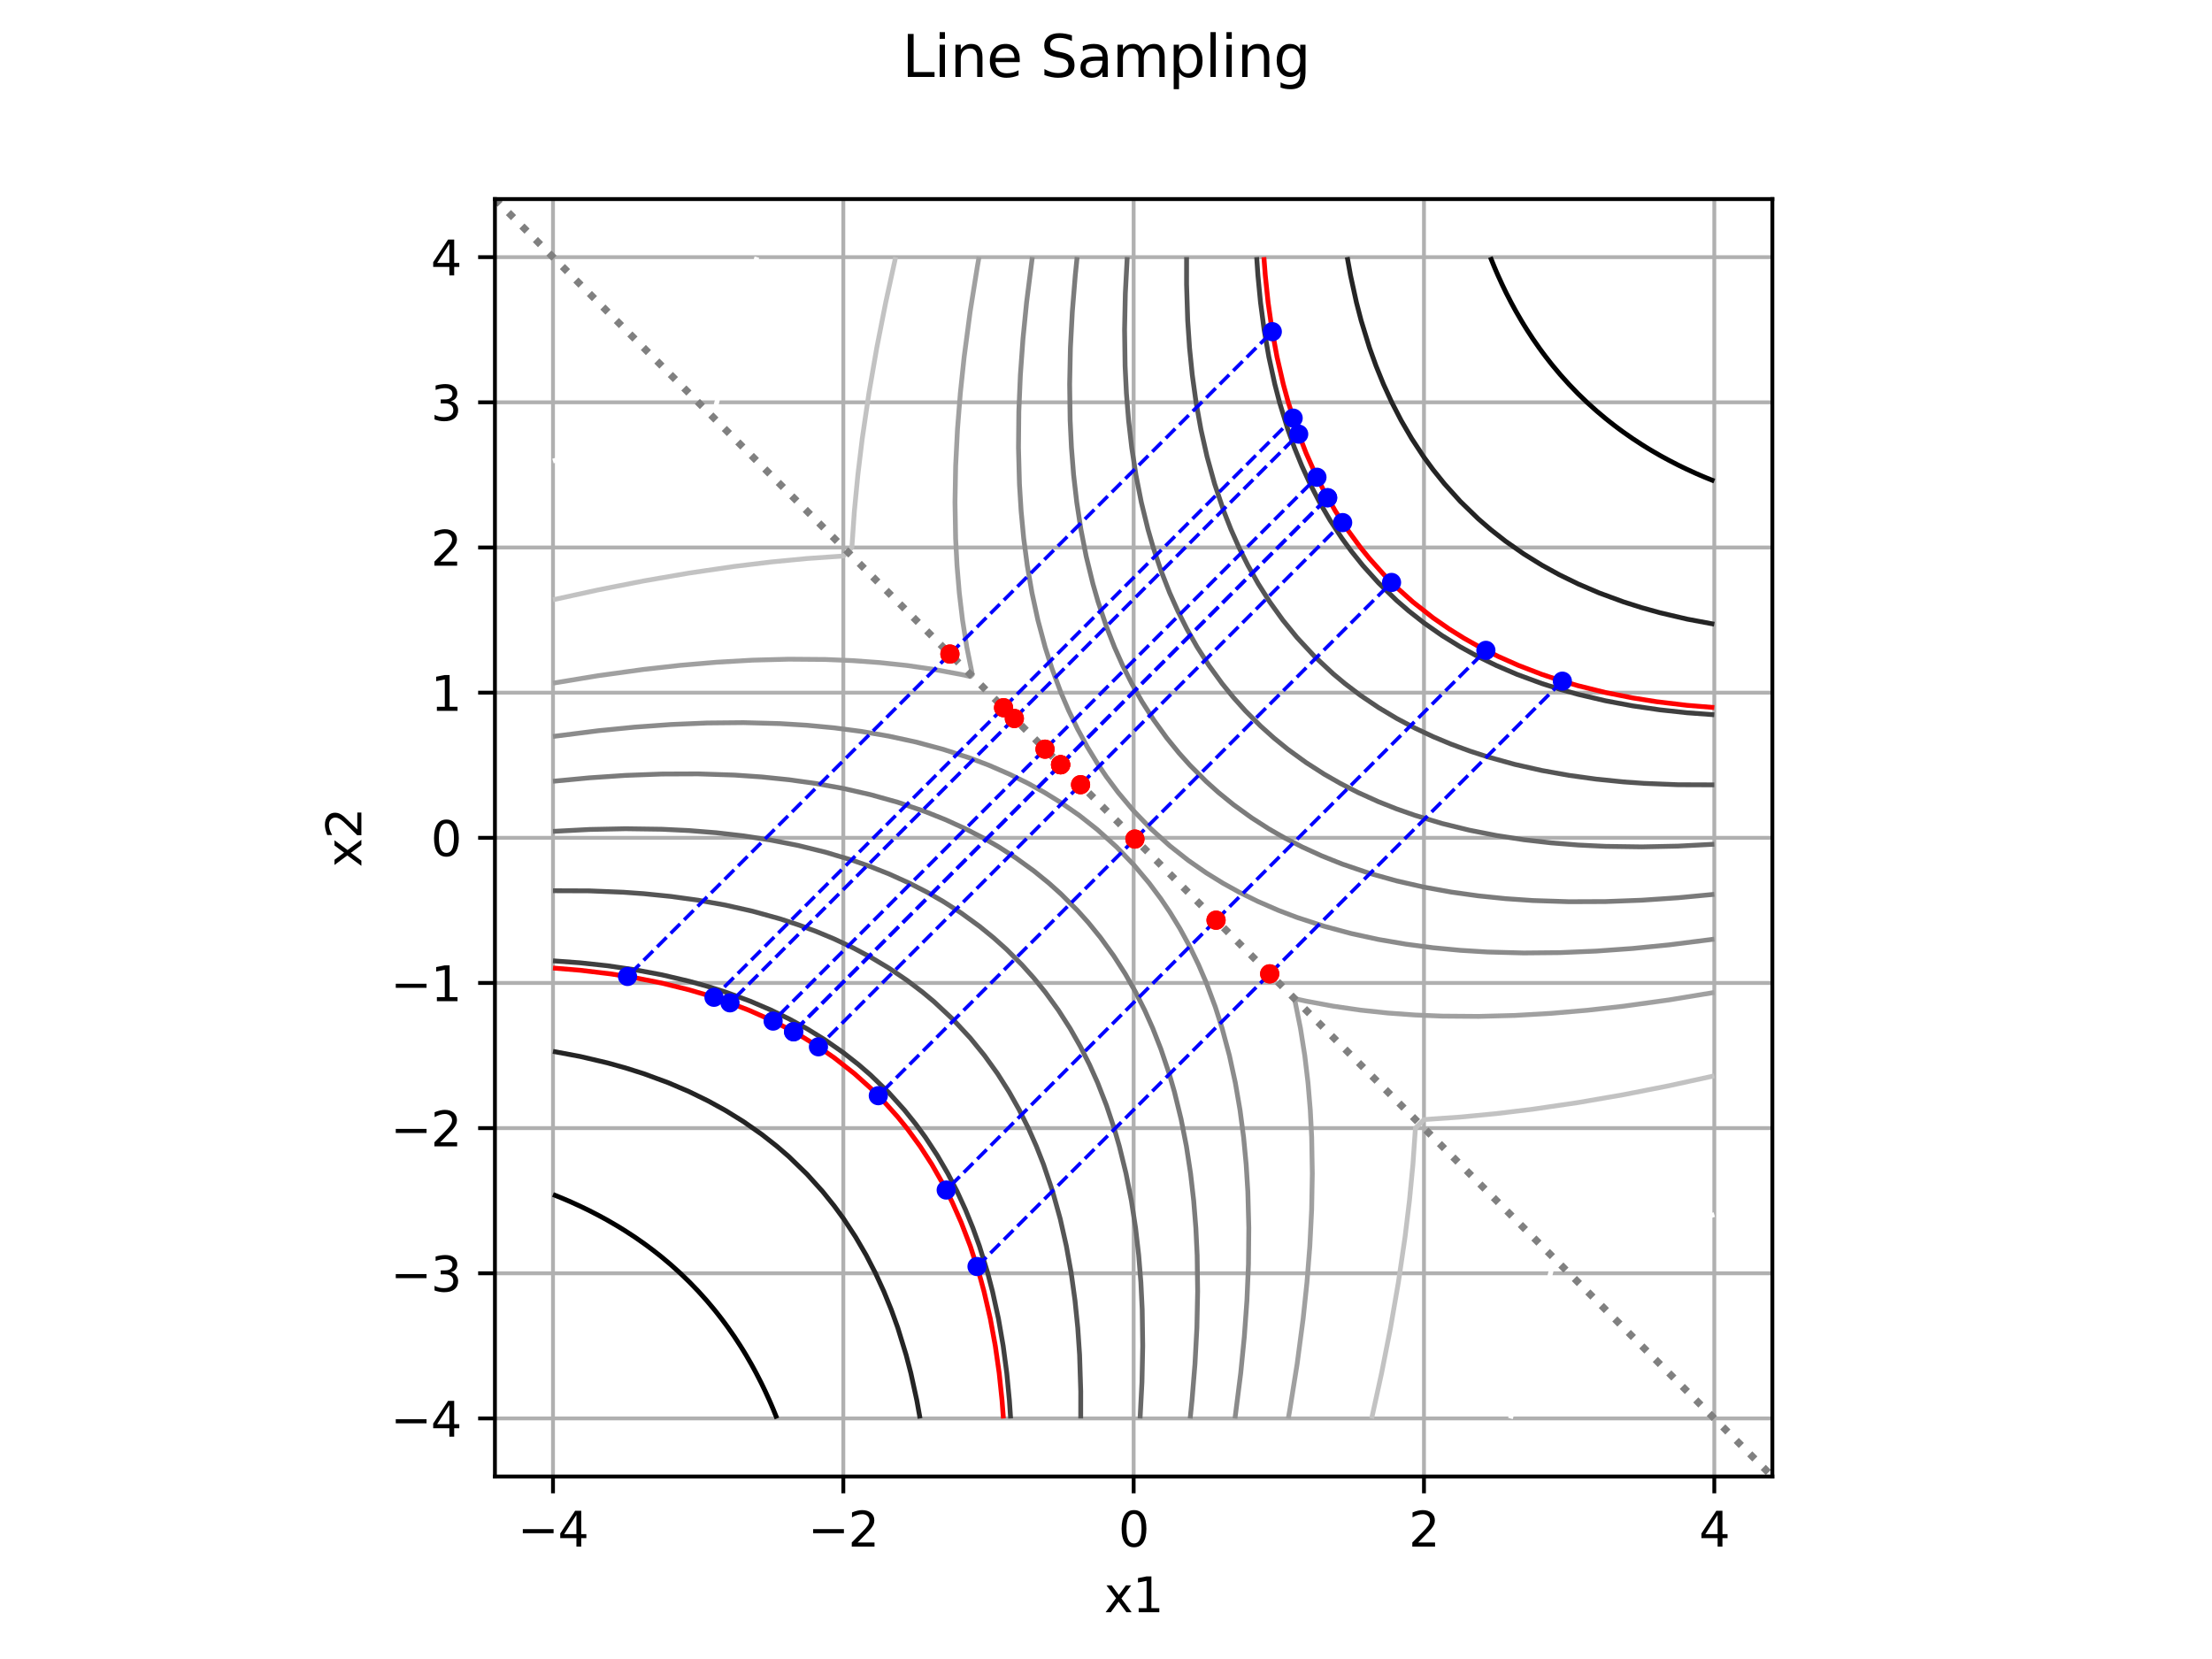 <?xml version="1.0" encoding="utf-8" standalone="no"?>
<!DOCTYPE svg PUBLIC "-//W3C//DTD SVG 1.1//EN"
  "http://www.w3.org/Graphics/SVG/1.1/DTD/svg11.dtd">
<svg xmlns:xlink="http://www.w3.org/1999/xlink" width="460.8pt" height="345.6pt" viewBox="0 0 460.8 345.6" xmlns="http://www.w3.org/2000/svg" version="1.1">
 <defs>
  <style type="text/css">*{stroke-linejoin: round; stroke-linecap: butt}</style>
 </defs>
 <g id="figure_1">
  <g id="patch_1">
   <path d="M 0 345.6 
L 460.8 345.6 
L 460.8 0 
L 0 0 
z
" style="fill: #ffffff"/>
  </g>
  <g id="axes_1">
   <g id="patch_2">
    <path d="M 103.104 307.584 
L 369.216 307.584 
L 369.216 41.472 
L 103.104 41.472 
z
" style="fill: #ffffff"/>
   </g>
   <g id="matplotlib.axis_1">
    <g id="xtick_1">
     <g id="line2d_1">
      <path d="M 115.2 307.584 
L 115.2 41.472 
" clip-path="url(#p7b22dabf3e)" style="fill: none; stroke: #b0b0b0; stroke-width: 0.8; stroke-linecap: square"/>
     </g>
     <g id="line2d_2">
      <defs>
       <path id="mb8d85267fe" d="M 0 0 
L 0 3.5 
" style="stroke: #000000; stroke-width: 0.8"/>
      </defs>
      <g>
       <use xlink:href="#mb8d85267fe" x="115.2" y="307.584" style="stroke: #000000; stroke-width: 0.8"/>
      </g>
     </g>
     <g id="text_1">
      <!-- −4 -->
      <g transform="translate(107.829 322.182) scale(0.1 -0.1)">
       <defs>
        <path id="DejaVuSans-2212" d="M 678 2272 
L 4684 2272 
L 4684 1741 
L 678 1741 
L 678 2272 
z
" transform="scale(0.016)"/>
        <path id="DejaVuSans-34" d="M 2419 4116 
L 825 1625 
L 2419 1625 
L 2419 4116 
z
M 2253 4666 
L 3047 4666 
L 3047 1625 
L 3713 1625 
L 3713 1100 
L 3047 1100 
L 3047 0 
L 2419 0 
L 2419 1100 
L 313 1100 
L 313 1709 
L 2253 4666 
z
" transform="scale(0.016)"/>
       </defs>
       <use xlink:href="#DejaVuSans-2212"/>
       <use xlink:href="#DejaVuSans-34" transform="translate(83.789 0)"/>
      </g>
     </g>
    </g>
    <g id="xtick_2">
     <g id="line2d_3">
      <path d="M 175.68 307.584 
L 175.68 41.472 
" clip-path="url(#p7b22dabf3e)" style="fill: none; stroke: #b0b0b0; stroke-width: 0.8; stroke-linecap: square"/>
     </g>
     <g id="line2d_4">
      <g>
       <use xlink:href="#mb8d85267fe" x="175.68" y="307.584" style="stroke: #000000; stroke-width: 0.8"/>
      </g>
     </g>
     <g id="text_2">
      <!-- −2 -->
      <g transform="translate(168.309 322.182) scale(0.1 -0.1)">
       <defs>
        <path id="DejaVuSans-32" d="M 1228 531 
L 3431 531 
L 3431 0 
L 469 0 
L 469 531 
Q 828 903 1448 1529 
Q 2069 2156 2228 2338 
Q 2531 2678 2651 2914 
Q 2772 3150 2772 3378 
Q 2772 3750 2511 3984 
Q 2250 4219 1831 4219 
Q 1534 4219 1204 4116 
Q 875 4013 500 3803 
L 500 4441 
Q 881 4594 1212 4672 
Q 1544 4750 1819 4750 
Q 2544 4750 2975 4387 
Q 3406 4025 3406 3419 
Q 3406 3131 3298 2873 
Q 3191 2616 2906 2266 
Q 2828 2175 2409 1742 
Q 1991 1309 1228 531 
z
" transform="scale(0.016)"/>
       </defs>
       <use xlink:href="#DejaVuSans-2212"/>
       <use xlink:href="#DejaVuSans-32" transform="translate(83.789 0)"/>
      </g>
     </g>
    </g>
    <g id="xtick_3">
     <g id="line2d_5">
      <path d="M 236.16 307.584 
L 236.16 41.472 
" clip-path="url(#p7b22dabf3e)" style="fill: none; stroke: #b0b0b0; stroke-width: 0.8; stroke-linecap: square"/>
     </g>
     <g id="line2d_6">
      <g>
       <use xlink:href="#mb8d85267fe" x="236.16" y="307.584" style="stroke: #000000; stroke-width: 0.8"/>
      </g>
     </g>
     <g id="text_3">
      <!-- 0 -->
      <g transform="translate(232.979 322.182) scale(0.1 -0.1)">
       <defs>
        <path id="DejaVuSans-30" d="M 2034 4250 
Q 1547 4250 1301 3770 
Q 1056 3291 1056 2328 
Q 1056 1369 1301 889 
Q 1547 409 2034 409 
Q 2525 409 2770 889 
Q 3016 1369 3016 2328 
Q 3016 3291 2770 3770 
Q 2525 4250 2034 4250 
z
M 2034 4750 
Q 2819 4750 3233 4129 
Q 3647 3509 3647 2328 
Q 3647 1150 3233 529 
Q 2819 -91 2034 -91 
Q 1250 -91 836 529 
Q 422 1150 422 2328 
Q 422 3509 836 4129 
Q 1250 4750 2034 4750 
z
" transform="scale(0.016)"/>
       </defs>
       <use xlink:href="#DejaVuSans-30"/>
      </g>
     </g>
    </g>
    <g id="xtick_4">
     <g id="line2d_7">
      <path d="M 296.64 307.584 
L 296.64 41.472 
" clip-path="url(#p7b22dabf3e)" style="fill: none; stroke: #b0b0b0; stroke-width: 0.8; stroke-linecap: square"/>
     </g>
     <g id="line2d_8">
      <g>
       <use xlink:href="#mb8d85267fe" x="296.64" y="307.584" style="stroke: #000000; stroke-width: 0.8"/>
      </g>
     </g>
     <g id="text_4">
      <!-- 2 -->
      <g transform="translate(293.459 322.182) scale(0.1 -0.1)">
       <use xlink:href="#DejaVuSans-32"/>
      </g>
     </g>
    </g>
    <g id="xtick_5">
     <g id="line2d_9">
      <path d="M 357.12 307.584 
L 357.12 41.472 
" clip-path="url(#p7b22dabf3e)" style="fill: none; stroke: #b0b0b0; stroke-width: 0.8; stroke-linecap: square"/>
     </g>
     <g id="line2d_10">
      <g>
       <use xlink:href="#mb8d85267fe" x="357.12" y="307.584" style="stroke: #000000; stroke-width: 0.8"/>
      </g>
     </g>
     <g id="text_5">
      <!-- 4 -->
      <g transform="translate(353.939 322.182) scale(0.1 -0.1)">
       <use xlink:href="#DejaVuSans-34"/>
      </g>
     </g>
    </g>
    <g id="text_6">
     <!-- x1 -->
     <g transform="translate(230.019 335.861) scale(0.1 -0.1)">
      <defs>
       <path id="DejaVuSans-78" d="M 3513 3500 
L 2247 1797 
L 3578 0 
L 2900 0 
L 1881 1375 
L 863 0 
L 184 0 
L 1544 1831 
L 300 3500 
L 978 3500 
L 1906 2253 
L 2834 3500 
L 3513 3500 
z
" transform="scale(0.016)"/>
       <path id="DejaVuSans-31" d="M 794 531 
L 1825 531 
L 1825 4091 
L 703 3866 
L 703 4441 
L 1819 4666 
L 2450 4666 
L 2450 531 
L 3481 531 
L 3481 0 
L 794 0 
L 794 531 
z
" transform="scale(0.016)"/>
      </defs>
      <use xlink:href="#DejaVuSans-78"/>
      <use xlink:href="#DejaVuSans-31" transform="translate(59.18 0)"/>
     </g>
    </g>
   </g>
   <g id="matplotlib.axis_2">
    <g id="ytick_1">
     <g id="line2d_11">
      <path d="M 103.104 295.488 
L 369.216 295.488 
" clip-path="url(#p7b22dabf3e)" style="fill: none; stroke: #b0b0b0; stroke-width: 0.8; stroke-linecap: square"/>
     </g>
     <g id="line2d_12">
      <defs>
       <path id="ma9561e7f95" d="M 0 0 
L -3.5 0 
" style="stroke: #000000; stroke-width: 0.8"/>
      </defs>
      <g>
       <use xlink:href="#ma9561e7f95" x="103.104" y="295.488" style="stroke: #000000; stroke-width: 0.8"/>
      </g>
     </g>
     <g id="text_7">
      <!-- −4 -->
      <g transform="translate(81.362 299.287) scale(0.1 -0.1)">
       <use xlink:href="#DejaVuSans-2212"/>
       <use xlink:href="#DejaVuSans-34" transform="translate(83.789 0)"/>
      </g>
     </g>
    </g>
    <g id="ytick_2">
     <g id="line2d_13">
      <path d="M 103.104 265.248 
L 369.216 265.248 
" clip-path="url(#p7b22dabf3e)" style="fill: none; stroke: #b0b0b0; stroke-width: 0.8; stroke-linecap: square"/>
     </g>
     <g id="line2d_14">
      <g>
       <use xlink:href="#ma9561e7f95" x="103.104" y="265.248" style="stroke: #000000; stroke-width: 0.8"/>
      </g>
     </g>
     <g id="text_8">
      <!-- −3 -->
      <g transform="translate(81.362 269.047) scale(0.1 -0.1)">
       <defs>
        <path id="DejaVuSans-33" d="M 2597 2516 
Q 3050 2419 3304 2112 
Q 3559 1806 3559 1356 
Q 3559 666 3084 287 
Q 2609 -91 1734 -91 
Q 1441 -91 1130 -33 
Q 819 25 488 141 
L 488 750 
Q 750 597 1062 519 
Q 1375 441 1716 441 
Q 2309 441 2620 675 
Q 2931 909 2931 1356 
Q 2931 1769 2642 2001 
Q 2353 2234 1838 2234 
L 1294 2234 
L 1294 2753 
L 1863 2753 
Q 2328 2753 2575 2939 
Q 2822 3125 2822 3475 
Q 2822 3834 2567 4026 
Q 2313 4219 1838 4219 
Q 1578 4219 1281 4162 
Q 984 4106 628 3988 
L 628 4550 
Q 988 4650 1302 4700 
Q 1616 4750 1894 4750 
Q 2613 4750 3031 4423 
Q 3450 4097 3450 3541 
Q 3450 3153 3228 2886 
Q 3006 2619 2597 2516 
z
" transform="scale(0.016)"/>
       </defs>
       <use xlink:href="#DejaVuSans-2212"/>
       <use xlink:href="#DejaVuSans-33" transform="translate(83.789 0)"/>
      </g>
     </g>
    </g>
    <g id="ytick_3">
     <g id="line2d_15">
      <path d="M 103.104 235.008 
L 369.216 235.008 
" clip-path="url(#p7b22dabf3e)" style="fill: none; stroke: #b0b0b0; stroke-width: 0.8; stroke-linecap: square"/>
     </g>
     <g id="line2d_16">
      <g>
       <use xlink:href="#ma9561e7f95" x="103.104" y="235.008" style="stroke: #000000; stroke-width: 0.8"/>
      </g>
     </g>
     <g id="text_9">
      <!-- −2 -->
      <g transform="translate(81.362 238.807) scale(0.1 -0.1)">
       <use xlink:href="#DejaVuSans-2212"/>
       <use xlink:href="#DejaVuSans-32" transform="translate(83.789 0)"/>
      </g>
     </g>
    </g>
    <g id="ytick_4">
     <g id="line2d_17">
      <path d="M 103.104 204.768 
L 369.216 204.768 
" clip-path="url(#p7b22dabf3e)" style="fill: none; stroke: #b0b0b0; stroke-width: 0.8; stroke-linecap: square"/>
     </g>
     <g id="line2d_18">
      <g>
       <use xlink:href="#ma9561e7f95" x="103.104" y="204.768" style="stroke: #000000; stroke-width: 0.8"/>
      </g>
     </g>
     <g id="text_10">
      <!-- −1 -->
      <g transform="translate(81.362 208.567) scale(0.1 -0.1)">
       <use xlink:href="#DejaVuSans-2212"/>
       <use xlink:href="#DejaVuSans-31" transform="translate(83.789 0)"/>
      </g>
     </g>
    </g>
    <g id="ytick_5">
     <g id="line2d_19">
      <path d="M 103.104 174.528 
L 369.216 174.528 
" clip-path="url(#p7b22dabf3e)" style="fill: none; stroke: #b0b0b0; stroke-width: 0.8; stroke-linecap: square"/>
     </g>
     <g id="line2d_20">
      <g>
       <use xlink:href="#ma9561e7f95" x="103.104" y="174.528" style="stroke: #000000; stroke-width: 0.8"/>
      </g>
     </g>
     <g id="text_11">
      <!-- 0 -->
      <g transform="translate(89.742 178.327) scale(0.1 -0.1)">
       <use xlink:href="#DejaVuSans-30"/>
      </g>
     </g>
    </g>
    <g id="ytick_6">
     <g id="line2d_21">
      <path d="M 103.104 144.288 
L 369.216 144.288 
" clip-path="url(#p7b22dabf3e)" style="fill: none; stroke: #b0b0b0; stroke-width: 0.8; stroke-linecap: square"/>
     </g>
     <g id="line2d_22">
      <g>
       <use xlink:href="#ma9561e7f95" x="103.104" y="144.288" style="stroke: #000000; stroke-width: 0.8"/>
      </g>
     </g>
     <g id="text_12">
      <!-- 1 -->
      <g transform="translate(89.742 148.087) scale(0.1 -0.1)">
       <use xlink:href="#DejaVuSans-31"/>
      </g>
     </g>
    </g>
    <g id="ytick_7">
     <g id="line2d_23">
      <path d="M 103.104 114.048 
L 369.216 114.048 
" clip-path="url(#p7b22dabf3e)" style="fill: none; stroke: #b0b0b0; stroke-width: 0.8; stroke-linecap: square"/>
     </g>
     <g id="line2d_24">
      <g>
       <use xlink:href="#ma9561e7f95" x="103.104" y="114.048" style="stroke: #000000; stroke-width: 0.8"/>
      </g>
     </g>
     <g id="text_13">
      <!-- 2 -->
      <g transform="translate(89.742 117.847) scale(0.1 -0.1)">
       <use xlink:href="#DejaVuSans-32"/>
      </g>
     </g>
    </g>
    <g id="ytick_8">
     <g id="line2d_25">
      <path d="M 103.104 83.808 
L 369.216 83.808 
" clip-path="url(#p7b22dabf3e)" style="fill: none; stroke: #b0b0b0; stroke-width: 0.8; stroke-linecap: square"/>
     </g>
     <g id="line2d_26">
      <g>
       <use xlink:href="#ma9561e7f95" x="103.104" y="83.808" style="stroke: #000000; stroke-width: 0.8"/>
      </g>
     </g>
     <g id="text_14">
      <!-- 3 -->
      <g transform="translate(89.742 87.607) scale(0.1 -0.1)">
       <use xlink:href="#DejaVuSans-33"/>
      </g>
     </g>
    </g>
    <g id="ytick_9">
     <g id="line2d_27">
      <path d="M 103.104 53.568 
L 369.216 53.568 
" clip-path="url(#p7b22dabf3e)" style="fill: none; stroke: #b0b0b0; stroke-width: 0.8; stroke-linecap: square"/>
     </g>
     <g id="line2d_28">
      <g>
       <use xlink:href="#ma9561e7f95" x="103.104" y="53.568" style="stroke: #000000; stroke-width: 0.8"/>
      </g>
     </g>
     <g id="text_15">
      <!-- 4 -->
      <g transform="translate(89.742 57.367) scale(0.1 -0.1)">
       <use xlink:href="#DejaVuSans-34"/>
      </g>
     </g>
    </g>
    <g id="text_16">
     <!-- x2 -->
     <g transform="translate(75.282 180.669) rotate(-90) scale(0.1 -0.1)">
      <use xlink:href="#DejaVuSans-78"/>
      <use xlink:href="#DejaVuSans-32" transform="translate(59.18 0)"/>
     </g>
    </g>
   </g>
   <g id="QuadContourSet_1">
    <path d="M 115.2 248.838 
L 117.09 249.602 
L 118.326 250.128 
L 118.98 250.414 
L 120.87 251.277 
L 122.41 252.018 
L 122.76 252.191 
L 124.65 253.165 
L 126.024 253.908 
L 126.54 254.195 
L 128.43 255.291 
L 129.267 255.798 
L 130.32 256.455 
L 132.21 257.688 
L 132.21 257.688 
L 134.1 259.006 
L 134.886 259.578 
L 135.99 260.406 
L 137.349 261.468 
L 137.88 261.896 
L 139.622 263.358 
L 139.77 263.486 
L 141.66 265.186 
L 141.726 265.248 
L 143.55 267.008 
L 143.68 267.138 
L 145.44 268.962 
L 145.502 269.028 
L 147.202 270.918 
L 147.33 271.066 
L 148.792 272.808 
L 149.22 273.339 
L 150.282 274.698 
L 151.11 275.802 
L 151.682 276.588 
L 153 278.478 
L 153 278.478 
L 154.233 280.368 
L 154.89 281.421 
L 155.397 282.258 
L 156.493 284.148 
L 156.78 284.664 
L 157.523 286.038 
L 158.497 287.928 
L 158.67 288.278 
L 159.411 289.818 
L 160.274 291.708 
L 160.56 292.362 
L 161.086 293.598 
L 161.85 295.488 
M 357.12 100.218 
L 355.23 99.454 
L 353.994 98.928 
L 353.34 98.642 
L 351.45 97.779 
L 349.91 97.038 
L 349.56 96.865 
L 347.67 95.891 
L 346.296 95.148 
L 345.78 94.861 
L 343.89 93.765 
L 343.053 93.258 
L 342 92.601 
L 340.11 91.368 
L 340.11 91.368 
L 338.22 90.05 
L 337.434 89.478 
L 336.33 88.65 
L 334.971 87.588 
L 334.44 87.16 
L 332.698 85.698 
L 332.55 85.57 
L 330.66 83.87 
L 330.594 83.808 
L 328.77 82.048 
L 328.64 81.918 
L 326.88 80.094 
L 326.818 80.028 
L 325.118 78.138 
L 324.99 77.99 
L 323.528 76.248 
L 323.1 75.717 
L 322.038 74.358 
L 321.21 73.254 
L 320.638 72.468 
L 319.32 70.578 
L 319.32 70.578 
L 318.087 68.688 
L 317.43 67.635 
L 316.923 66.798 
L 315.827 64.908 
L 315.54 64.392 
L 314.797 63.018 
L 313.823 61.128 
L 313.65 60.778 
L 312.909 59.238 
L 312.046 57.348 
L 311.76 56.694 
L 311.234 55.458 
L 310.47 53.568 
" clip-path="url(#p7b22dabf3e)" style="fill: none; stroke: #000000; stroke-opacity: 0.996"/>
    <path d="M 115.2 219.021 
L 120.87 220.084 
L 126.54 221.417 
L 130.32 222.471 
L 134.1 223.668 
L 134.1 223.668 
L 139.231 225.558 
L 143.55 227.405 
L 147.51 229.338 
L 151.11 231.317 
L 154.89 233.657 
L 158.67 236.3 
L 161.84 238.788 
L 164.34 240.949 
L 168.12 244.612 
L 171.39 248.238 
L 173.79 251.225 
L 175.753 253.908 
L 178.235 257.688 
L 180.436 261.468 
L 182.388 265.248 
L 184.121 269.028 
L 185.658 272.808 
L 187.02 276.588 
L 187.02 276.588 
L 188.763 282.258 
L 189.746 286.038 
L 190.987 291.708 
L 191.667 295.488 
M 357.12 130.035 
L 351.45 128.972 
L 345.78 127.639 
L 342 126.585 
L 338.22 125.388 
L 338.22 125.388 
L 333.089 123.498 
L 328.77 121.651 
L 324.81 119.718 
L 321.21 117.739 
L 317.43 115.399 
L 313.65 112.756 
L 310.48 110.268 
L 307.98 108.107 
L 304.2 104.444 
L 300.93 100.818 
L 298.53 97.831 
L 296.567 95.148 
L 294.085 91.368 
L 291.884 87.588 
L 289.932 83.808 
L 288.199 80.028 
L 286.662 76.248 
L 285.3 72.468 
L 285.3 72.468 
L 283.557 66.798 
L 282.574 63.018 
L 281.333 57.348 
L 280.653 53.568 
L 280.653 53.568 
" clip-path="url(#p7b22dabf3e)" style="fill: none; stroke: #242424; stroke-opacity: 0.996"/>
    <path d="M 115.2 200.157 
L 120.87 200.572 
L 126.54 201.183 
L 132.21 202.011 
L 137.88 203.074 
L 143.55 204.407 
L 147.33 205.461 
L 151.11 206.658 
L 151.11 206.658 
L 156.241 208.548 
L 160.56 210.395 
L 164.52 212.328 
L 168.12 214.307 
L 171.9 216.647 
L 175.68 219.29 
L 178.85 221.778 
L 181.35 223.939 
L 185.13 227.602 
L 188.4 231.228 
L 190.8 234.215 
L 192.763 236.898 
L 195.245 240.678 
L 197.446 244.458 
L 199.398 248.238 
L 201.131 252.018 
L 202.668 255.798 
L 204.03 259.578 
L 204.03 259.578 
L 205.773 265.248 
L 206.756 269.028 
L 207.997 274.698 
L 208.978 280.368 
L 209.732 286.038 
L 210.275 291.708 
L 210.531 295.488 
M 357.12 148.899 
L 351.45 148.484 
L 345.78 147.873 
L 340.11 147.045 
L 334.44 145.982 
L 328.77 144.649 
L 324.99 143.595 
L 321.21 142.398 
L 321.21 142.398 
L 316.079 140.508 
L 311.76 138.661 
L 307.8 136.728 
L 304.2 134.749 
L 300.42 132.409 
L 296.64 129.766 
L 293.47 127.278 
L 290.97 125.117 
L 287.19 121.454 
L 283.92 117.828 
L 281.52 114.841 
L 279.557 112.158 
L 277.075 108.378 
L 274.874 104.598 
L 272.922 100.818 
L 271.189 97.038 
L 269.652 93.258 
L 268.29 89.478 
L 268.29 89.478 
L 266.547 83.808 
L 265.564 80.028 
L 264.323 74.358 
L 263.342 68.688 
L 262.588 63.018 
L 262.045 57.348 
L 261.789 53.568 
L 261.789 53.568 
" clip-path="url(#p7b22dabf3e)" style="fill: none; stroke: #3f3f3f; stroke-opacity: 0.996"/>
    <path d="M 115.2 185.556 
L 122.76 185.584 
L 129.834 185.868 
L 134.1 186.171 
L 139.77 186.745 
L 145.44 187.528 
L 151.11 188.547 
L 156.78 189.824 
L 162.45 191.397 
L 166.23 192.632 
L 170.01 194.028 
L 173.79 195.604 
L 177.57 197.381 
L 181.35 199.385 
L 185.13 201.645 
L 188.91 204.196 
L 192.159 206.658 
L 194.58 208.676 
L 198.49 212.328 
L 202.14 216.256 
L 205.092 219.888 
L 207.81 223.668 
L 207.81 223.668 
L 210.207 227.448 
L 212.333 231.228 
L 214.221 235.008 
L 215.896 238.788 
L 217.382 242.568 
L 219.291 248.238 
L 220.864 253.908 
L 222.141 259.578 
L 223.16 265.248 
L 223.943 270.918 
L 224.517 276.588 
L 224.899 282.258 
L 225.137 289.818 
L 225.132 295.488 
M 357.12 163.5 
L 349.56 163.472 
L 342.486 163.188 
L 338.22 162.885 
L 332.55 162.311 
L 326.88 161.528 
L 321.21 160.509 
L 315.54 159.232 
L 309.87 157.659 
L 306.09 156.424 
L 302.31 155.028 
L 298.53 153.452 
L 294.75 151.675 
L 290.97 149.671 
L 287.19 147.411 
L 283.41 144.86 
L 280.161 142.398 
L 277.74 140.38 
L 273.83 136.728 
L 270.18 132.8 
L 267.228 129.168 
L 264.51 125.388 
L 264.51 125.388 
L 262.113 121.608 
L 259.987 117.828 
L 258.099 114.048 
L 256.424 110.268 
L 254.938 106.488 
L 253.029 100.818 
L 251.456 95.148 
L 250.179 89.478 
L 249.16 83.808 
L 248.377 78.138 
L 247.803 72.468 
L 247.421 66.798 
L 247.183 59.238 
L 247.188 53.568 
L 247.188 53.568 
" clip-path="url(#p7b22dabf3e)" style="fill: none; stroke: #555555; stroke-opacity: 0.996"/>
    <path d="M 357.12 175.865 
L 349.56 176.261 
L 342 176.418 
L 342 176.418 
L 334.44 176.309 
L 328.77 176.035 
L 323.1 175.58 
L 317.43 174.928 
L 311.76 174.055 
L 306.09 172.939 
L 300.42 171.548 
L 294.75 169.848 
L 290.97 168.522 
L 287.059 166.968 
L 282.886 165.078 
L 279.195 163.188 
L 275.85 161.275 
L 272.07 158.847 
L 268.29 156.102 
L 265.381 153.738 
L 262.62 151.263 
L 259.425 148.068 
L 256.95 145.307 
L 254.586 142.398 
L 251.841 138.618 
L 249.39 134.8 
L 247.265 131.058 
L 245.358 127.278 
L 243.664 123.498 
L 241.83 118.802 
L 240.235 114.048 
L 239.14 110.268 
L 237.749 104.598 
L 236.633 98.928 
L 235.76 93.258 
L 235.108 87.588 
L 234.653 81.918 
L 234.379 76.248 
L 234.27 68.688 
L 234.27 68.688 
L 234.427 61.128 
L 234.823 53.568 
M 115.2 173.191 
L 122.76 172.795 
L 130.32 172.638 
L 130.32 172.638 
L 137.88 172.747 
L 143.55 173.021 
L 149.22 173.476 
L 154.89 174.128 
L 160.56 175.001 
L 166.23 176.117 
L 171.9 177.508 
L 177.57 179.208 
L 181.35 180.534 
L 185.261 182.088 
L 189.434 183.978 
L 193.125 185.868 
L 196.47 187.781 
L 200.25 190.209 
L 204.03 192.954 
L 206.939 195.318 
L 209.7 197.793 
L 212.895 200.988 
L 215.37 203.749 
L 217.734 206.658 
L 220.479 210.438 
L 222.93 214.256 
L 225.055 217.998 
L 226.962 221.778 
L 228.656 225.558 
L 230.49 230.254 
L 232.085 235.008 
L 233.18 238.788 
L 234.571 244.458 
L 235.687 250.128 
L 236.56 255.798 
L 237.212 261.468 
L 237.667 267.138 
L 237.941 272.808 
L 238.05 280.368 
L 238.05 280.368 
L 237.893 287.928 
L 237.497 295.488 
L 237.497 295.488 
" clip-path="url(#p7b22dabf3e)" style="fill: none; stroke: #696969; stroke-opacity: 0.996"/>
    <path d="M 357.12 186.303 
L 349.56 187.02 
L 342 187.53 
L 334.44 187.813 
L 326.88 187.844 
L 319.32 187.596 
L 313.65 187.206 
L 307.98 186.625 
L 302.31 185.834 
L 296.64 184.805 
L 290.97 183.515 
L 285.3 181.93 
L 279.63 180.006 
L 275.374 178.308 
L 271.228 176.418 
L 267.561 174.528 
L 264.274 172.638 
L 260.73 170.362 
L 256.95 167.626 
L 253.814 165.078 
L 251.28 162.805 
L 247.883 159.408 
L 245.61 156.874 
L 243.062 153.738 
L 240.326 149.958 
L 237.907 146.178 
L 235.766 142.398 
L 233.865 138.618 
L 232.177 134.838 
L 230.49 130.534 
L 228.758 125.388 
L 227.668 121.608 
L 226.282 115.938 
L 225.17 110.268 
L 224.302 104.598 
L 223.653 98.928 
L 223.202 93.258 
L 222.93 87.563 
L 222.827 80.028 
L 222.986 72.468 
L 223.386 64.908 
L 224.002 57.348 
L 224.385 53.568 
M 115.2 162.753 
L 122.76 162.036 
L 130.32 161.526 
L 137.88 161.243 
L 145.44 161.212 
L 153 161.46 
L 158.67 161.85 
L 164.34 162.431 
L 170.01 163.222 
L 175.68 164.251 
L 181.35 165.541 
L 187.02 167.126 
L 192.69 169.05 
L 196.946 170.748 
L 201.092 172.638 
L 204.759 174.528 
L 208.046 176.418 
L 211.59 178.694 
L 215.37 181.43 
L 218.506 183.978 
L 221.04 186.251 
L 224.437 189.648 
L 226.71 192.182 
L 229.258 195.318 
L 231.994 199.098 
L 234.413 202.878 
L 236.554 206.658 
L 238.455 210.438 
L 240.143 214.218 
L 241.83 218.522 
L 243.562 223.668 
L 244.652 227.448 
L 246.038 233.118 
L 247.15 238.788 
L 248.018 244.458 
L 248.667 250.128 
L 249.118 255.798 
L 249.39 261.493 
L 249.493 269.028 
L 249.334 276.588 
L 248.934 284.148 
L 248.318 291.708 
L 247.935 295.488 
L 247.935 295.488 
" clip-path="url(#p7b22dabf3e)" style="fill: none; stroke: #7b7b7b; stroke-opacity: 0.996"/>
    <path d="M 357.12 195.637 
L 347.67 196.834 
L 340.11 197.582 
L 332.55 198.126 
L 324.99 198.446 
L 317.43 198.519 
L 309.87 198.318 
L 304.2 197.968 
L 298.53 197.431 
L 292.86 196.685 
L 287.19 195.71 
L 281.52 194.478 
L 275.85 192.959 
L 270.18 191.111 
L 266.333 189.648 
L 261.985 187.758 
L 258.161 185.868 
L 254.747 183.978 
L 251.28 181.835 
L 247.5 179.206 
L 243.72 176.227 
L 239.743 172.638 
L 236.102 168.858 
L 232.924 165.078 
L 230.49 161.816 
L 228.6 159.018 
L 226.527 155.628 
L 224.467 151.848 
L 222.637 148.068 
L 221.013 144.288 
L 219.15 139.289 
L 217.729 134.838 
L 216.21 129.168 
L 214.978 123.498 
L 214.003 117.828 
L 213.257 112.158 
L 212.72 106.488 
L 212.37 100.818 
L 212.169 93.258 
L 212.242 85.698 
L 212.562 78.138 
L 213.106 70.578 
L 213.854 63.018 
L 215.051 53.568 
M 115.2 153.419 
L 124.65 152.222 
L 132.21 151.474 
L 139.77 150.93 
L 147.33 150.61 
L 154.89 150.537 
L 162.45 150.738 
L 168.12 151.088 
L 173.79 151.625 
L 179.46 152.371 
L 185.13 153.346 
L 190.8 154.578 
L 196.47 156.097 
L 202.14 157.945 
L 205.987 159.408 
L 210.335 161.298 
L 214.159 163.188 
L 217.573 165.078 
L 221.04 167.221 
L 224.82 169.85 
L 228.6 172.829 
L 232.577 176.418 
L 236.218 180.198 
L 239.396 183.978 
L 241.83 187.24 
L 243.72 190.038 
L 245.793 193.428 
L 247.853 197.208 
L 249.683 200.988 
L 251.307 204.768 
L 253.17 209.767 
L 254.591 214.218 
L 256.11 219.888 
L 257.342 225.558 
L 258.317 231.228 
L 259.063 236.898 
L 259.6 242.568 
L 259.95 248.238 
L 260.151 255.798 
L 260.078 263.358 
L 259.758 270.918 
L 259.214 278.478 
L 258.466 286.038 
L 257.269 295.488 
L 257.269 295.488 
" clip-path="url(#p7b22dabf3e)" style="fill: none; stroke: #8b8b8b; stroke-opacity: 0.996"/>
    <path d="M 357.12 206.742 
L 347.67 208.303 
L 338.22 209.608 
L 330.66 210.454 
L 323.1 211.1 
L 315.54 211.535 
L 307.98 211.734 
L 300.42 211.674 
L 294.75 211.44 
L 289.08 211.029 
L 283.41 210.426 
L 277.74 209.603 
L 272.07 208.548 
L 272.07 208.548 
L 270.18 208.136 
L 269.768 208.548 
L 270.911 214.218 
L 271.808 219.888 
L 272.482 225.558 
L 272.955 231.228 
L 273.246 236.898 
L 273.377 244.458 
L 273.239 252.018 
L 272.862 259.578 
L 272.266 267.138 
L 271.469 274.698 
L 270.218 284.148 
L 268.705 293.598 
L 268.374 295.488 
M 115.2 142.314 
L 124.65 140.753 
L 134.1 139.448 
L 141.66 138.602 
L 149.22 137.956 
L 156.78 137.521 
L 164.34 137.322 
L 171.9 137.382 
L 177.57 137.616 
L 183.24 138.027 
L 188.91 138.63 
L 194.58 139.453 
L 200.25 140.508 
L 200.25 140.508 
L 202.14 140.92 
L 202.552 140.508 
L 201.409 134.838 
L 200.512 129.168 
L 199.838 123.498 
L 199.365 117.828 
L 199.074 112.158 
L 198.943 104.598 
L 199.081 97.038 
L 199.458 89.478 
L 200.054 81.918 
L 200.851 74.358 
L 202.102 64.908 
L 203.615 55.458 
L 203.946 53.568 
L 203.946 53.568 
" clip-path="url(#p7b22dabf3e)" style="fill: none; stroke: #a0a0a0; stroke-opacity: 0.996"/>
    <path d="M 357.12 224.111 
L 347.67 226.18 
L 338.22 228.041 
L 328.77 229.677 
L 319.32 231.066 
L 311.76 231.98 
L 304.2 232.707 
L 296.64 233.227 
L 294.859 235.008 
L 294.339 242.568 
L 293.612 250.128 
L 292.698 257.688 
L 291.309 267.138 
L 289.673 276.588 
L 287.812 286.038 
L 285.743 295.488 
M 115.2 124.945 
L 124.65 122.876 
L 134.1 121.015 
L 143.55 119.379 
L 153 117.99 
L 160.56 117.076 
L 168.12 116.349 
L 175.68 115.829 
L 177.461 114.048 
L 177.981 106.488 
L 178.708 98.928 
L 179.622 91.368 
L 181.011 81.918 
L 182.647 72.468 
L 184.508 63.018 
L 186.577 53.568 
L 186.577 53.568 
" clip-path="url(#p7b22dabf3e)" style="fill: none; stroke: #c2c2c2; stroke-opacity: 0.996"/>
    <path d="M 357.12 253.015 
L 355.23 253.583 
L 354.139 253.908 
L 353.34 254.146 
L 351.45 254.702 
L 349.56 255.252 
L 347.67 255.798 
L 347.67 255.798 
L 345.78 256.335 
L 343.89 256.867 
L 342 257.394 
L 340.931 257.688 
L 340.11 257.914 
L 338.22 258.426 
L 336.33 258.933 
L 334.44 259.435 
L 333.89 259.578 
L 332.55 259.928 
L 330.66 260.414 
L 328.77 260.894 
L 326.88 261.368 
L 326.473 261.468 
L 324.99 261.833 
L 323.465 263.358 
L 323.1 264.841 
L 323 265.248 
L 322.526 267.138 
L 322.046 269.028 
L 321.56 270.918 
L 321.21 272.258 
L 321.067 272.808 
L 320.565 274.698 
L 320.058 276.588 
L 319.546 278.478 
L 319.32 279.299 
L 319.026 280.368 
L 318.499 282.258 
L 317.967 284.148 
L 317.43 286.038 
L 317.43 286.038 
L 316.884 287.928 
L 316.334 289.818 
L 315.778 291.708 
L 315.54 292.507 
L 315.215 293.598 
L 314.647 295.488 
M 115.2 96.041 
L 117.09 95.473 
L 118.181 95.148 
L 118.98 94.91 
L 120.87 94.354 
L 122.76 93.804 
L 124.65 93.258 
L 124.65 93.258 
L 126.54 92.721 
L 128.43 92.189 
L 130.32 91.662 
L 131.389 91.368 
L 132.21 91.142 
L 134.1 90.63 
L 135.99 90.123 
L 137.88 89.621 
L 138.43 89.478 
L 139.77 89.128 
L 141.66 88.642 
L 143.55 88.162 
L 145.44 87.688 
L 145.847 87.588 
L 147.33 87.223 
L 148.855 85.698 
L 149.22 84.215 
L 149.32 83.808 
L 149.794 81.918 
L 150.274 80.028 
L 150.76 78.138 
L 151.11 76.798 
L 151.253 76.248 
L 151.755 74.358 
L 152.262 72.468 
L 152.774 70.578 
L 153 69.757 
L 153.294 68.688 
L 153.821 66.798 
L 154.353 64.908 
L 154.89 63.018 
L 154.89 63.018 
L 155.436 61.128 
L 155.986 59.238 
L 156.542 57.348 
L 156.78 56.549 
L 157.105 55.458 
L 157.673 53.568 
" clip-path="url(#p7b22dabf3e)" style="fill: none; stroke: #ffffff; stroke-opacity: 0.996"/>
   </g>
   <g id="line2d_29">
    <path d="M 103.104 41.472 
L 369.216 307.584 
" clip-path="url(#p7b22dabf3e)" style="fill: none; stroke-dasharray: 1.5,2.475; stroke-dashoffset: 0; stroke: #808080; stroke-width: 1.5"/>
   </g>
   <g id="line2d_30">
    <path d="M 264.501 202.868 
L 325.47 141.899 
" clip-path="url(#p7b22dabf3e)" style="fill: none; stroke-dasharray: 2.775,1.2; stroke-dashoffset: 0; stroke: #0000ff; stroke-width: 0.75"/>
   </g>
   <g id="line2d_31">
    <defs>
     <path id="ma5aa080196" d="M 0 1.5 
C 0.398 1.5 0.779 1.342 1.061 1.061 
C 1.342 0.779 1.5 0.398 1.5 0 
C 1.5 -0.398 1.342 -0.779 1.061 -1.061 
C 0.779 -1.342 0.398 -1.5 0 -1.5 
C -0.398 -1.5 -0.779 -1.342 -1.061 -1.061 
C -1.342 -0.779 -1.5 -0.398 -1.5 0 
C -1.5 0.398 -1.342 0.779 -1.061 1.061 
C -0.779 1.342 -0.398 1.5 0 1.5 
z
" style="stroke: #ff0000"/>
    </defs>
    <g clip-path="url(#p7b22dabf3e)">
     <use xlink:href="#ma5aa080196" x="264.501" y="202.868" style="fill: #ff0000; stroke: #ff0000"/>
    </g>
   </g>
   <g id="line2d_32">
    <path d="M 264.501 202.868 
L 203.531 263.839 
" clip-path="url(#p7b22dabf3e)" style="fill: none; stroke-dasharray: 2.775,1.2; stroke-dashoffset: 0; stroke: #0000ff; stroke-width: 0.75"/>
   </g>
   <g id="line2d_33">
    <g clip-path="url(#p7b22dabf3e)">
     <use xlink:href="#ma5aa080196" x="264.501" y="202.868" style="fill: #ff0000; stroke: #ff0000"/>
    </g>
   </g>
   <g id="line2d_34">
    <path d="M 211.307 149.675 
L 270.541 90.44 
" clip-path="url(#p7b22dabf3e)" style="fill: none; stroke-dasharray: 2.775,1.2; stroke-dashoffset: 0; stroke: #0000ff; stroke-width: 0.75"/>
   </g>
   <g id="line2d_35">
    <g clip-path="url(#p7b22dabf3e)">
     <use xlink:href="#ma5aa080196" x="211.307" y="149.675" style="fill: #ff0000; stroke: #ff0000"/>
    </g>
   </g>
   <g id="line2d_36">
    <path d="M 211.307 149.675 
L 152.072 208.909 
" clip-path="url(#p7b22dabf3e)" style="fill: none; stroke-dasharray: 2.775,1.2; stroke-dashoffset: 0; stroke: #0000ff; stroke-width: 0.75"/>
   </g>
   <g id="line2d_37">
    <g clip-path="url(#p7b22dabf3e)">
     <use xlink:href="#ma5aa080196" x="211.307" y="149.675" style="fill: #ff0000; stroke: #ff0000"/>
    </g>
   </g>
   <g id="line2d_38">
    <path d="M 197.885 136.253 
L 265.044 69.093 
" clip-path="url(#p7b22dabf3e)" style="fill: none; stroke-dasharray: 2.775,1.2; stroke-dashoffset: 0; stroke: #0000ff; stroke-width: 0.75"/>
   </g>
   <g id="line2d_39">
    <g clip-path="url(#p7b22dabf3e)">
     <use xlink:href="#ma5aa080196" x="197.885" y="136.253" style="fill: #ff0000; stroke: #ff0000"/>
    </g>
   </g>
   <g id="line2d_40">
    <path d="M 197.885 136.253 
L 130.725 203.413 
" clip-path="url(#p7b22dabf3e)" style="fill: none; stroke-dasharray: 2.775,1.2; stroke-dashoffset: 0; stroke: #0000ff; stroke-width: 0.75"/>
   </g>
   <g id="line2d_41">
    <g clip-path="url(#p7b22dabf3e)">
     <use xlink:href="#ma5aa080196" x="197.885" y="136.253" style="fill: #ff0000; stroke: #ff0000"/>
    </g>
   </g>
   <g id="line2d_42">
    <path d="M 209.061 147.429 
L 269.387 87.103 
" clip-path="url(#p7b22dabf3e)" style="fill: none; stroke-dasharray: 2.775,1.2; stroke-dashoffset: 0; stroke: #0000ff; stroke-width: 0.75"/>
   </g>
   <g id="line2d_43">
    <g clip-path="url(#p7b22dabf3e)">
     <use xlink:href="#ma5aa080196" x="209.061" y="147.429" style="fill: #ff0000; stroke: #ff0000"/>
    </g>
   </g>
   <g id="line2d_44">
    <path d="M 209.061 147.429 
L 148.736 207.755 
" clip-path="url(#p7b22dabf3e)" style="fill: none; stroke-dasharray: 2.775,1.2; stroke-dashoffset: 0; stroke: #0000ff; stroke-width: 0.75"/>
   </g>
   <g id="line2d_45">
    <g clip-path="url(#p7b22dabf3e)">
     <use xlink:href="#ma5aa080196" x="209.061" y="147.429" style="fill: #ff0000; stroke: #ff0000"/>
    </g>
   </g>
   <g id="line2d_46">
    <path d="M 236.425 174.793 
L 289.883 121.335 
" clip-path="url(#p7b22dabf3e)" style="fill: none; stroke-dasharray: 2.775,1.2; stroke-dashoffset: 0; stroke: #0000ff; stroke-width: 0.75"/>
   </g>
   <g id="line2d_47">
    <g clip-path="url(#p7b22dabf3e)">
     <use xlink:href="#ma5aa080196" x="236.425" y="174.793" style="fill: #ff0000; stroke: #ff0000"/>
    </g>
   </g>
   <g id="line2d_48">
    <path d="M 236.425 174.793 
L 182.967 228.251 
" clip-path="url(#p7b22dabf3e)" style="fill: none; stroke-dasharray: 2.775,1.2; stroke-dashoffset: 0; stroke: #0000ff; stroke-width: 0.75"/>
   </g>
   <g id="line2d_49">
    <g clip-path="url(#p7b22dabf3e)">
     <use xlink:href="#ma5aa080196" x="236.425" y="174.793" style="fill: #ff0000; stroke: #ff0000"/>
    </g>
   </g>
   <g id="line2d_50">
    <path d="M 225.099 163.467 
L 279.7 108.865 
" clip-path="url(#p7b22dabf3e)" style="fill: none; stroke-dasharray: 2.775,1.2; stroke-dashoffset: 0; stroke: #0000ff; stroke-width: 0.75"/>
   </g>
   <g id="line2d_51">
    <g clip-path="url(#p7b22dabf3e)">
     <use xlink:href="#ma5aa080196" x="225.099" y="163.467" style="fill: #ff0000; stroke: #ff0000"/>
    </g>
   </g>
   <g id="line2d_52">
    <path d="M 225.099 163.467 
L 170.498 218.069 
" clip-path="url(#p7b22dabf3e)" style="fill: none; stroke-dasharray: 2.775,1.2; stroke-dashoffset: 0; stroke: #0000ff; stroke-width: 0.75"/>
   </g>
   <g id="line2d_53">
    <g clip-path="url(#p7b22dabf3e)">
     <use xlink:href="#ma5aa080196" x="225.099" y="163.467" style="fill: #ff0000; stroke: #ff0000"/>
    </g>
   </g>
   <g id="line2d_54">
    <path d="M 220.931 159.299 
L 276.558 103.673 
" clip-path="url(#p7b22dabf3e)" style="fill: none; stroke-dasharray: 2.775,1.2; stroke-dashoffset: 0; stroke: #0000ff; stroke-width: 0.75"/>
   </g>
   <g id="line2d_55">
    <g clip-path="url(#p7b22dabf3e)">
     <use xlink:href="#ma5aa080196" x="220.931" y="159.299" style="fill: #ff0000; stroke: #ff0000"/>
    </g>
   </g>
   <g id="line2d_56">
    <path d="M 220.931 159.299 
L 165.305 214.926 
" clip-path="url(#p7b22dabf3e)" style="fill: none; stroke-dasharray: 2.775,1.2; stroke-dashoffset: 0; stroke: #0000ff; stroke-width: 0.75"/>
   </g>
   <g id="line2d_57">
    <g clip-path="url(#p7b22dabf3e)">
     <use xlink:href="#ma5aa080196" x="220.931" y="159.299" style="fill: #ff0000; stroke: #ff0000"/>
    </g>
   </g>
   <g id="line2d_58">
    <path d="M 217.698 156.067 
L 274.343 99.421 
" clip-path="url(#p7b22dabf3e)" style="fill: none; stroke-dasharray: 2.775,1.2; stroke-dashoffset: 0; stroke: #0000ff; stroke-width: 0.75"/>
   </g>
   <g id="line2d_59">
    <g clip-path="url(#p7b22dabf3e)">
     <use xlink:href="#ma5aa080196" x="217.698" y="156.067" style="fill: #ff0000; stroke: #ff0000"/>
    </g>
   </g>
   <g id="line2d_60">
    <path d="M 217.698 156.067 
L 161.054 212.712 
" clip-path="url(#p7b22dabf3e)" style="fill: none; stroke-dasharray: 2.775,1.2; stroke-dashoffset: 0; stroke: #0000ff; stroke-width: 0.75"/>
   </g>
   <g id="line2d_61">
    <g clip-path="url(#p7b22dabf3e)">
     <use xlink:href="#ma5aa080196" x="217.698" y="156.067" style="fill: #ff0000; stroke: #ff0000"/>
    </g>
   </g>
   <g id="line2d_62">
    <path d="M 253.325 191.693 
L 309.538 135.48 
" clip-path="url(#p7b22dabf3e)" style="fill: none; stroke-dasharray: 2.775,1.2; stroke-dashoffset: 0; stroke: #0000ff; stroke-width: 0.75"/>
   </g>
   <g id="line2d_63">
    <g clip-path="url(#p7b22dabf3e)">
     <use xlink:href="#ma5aa080196" x="253.325" y="191.693" style="fill: #ff0000; stroke: #ff0000"/>
    </g>
   </g>
   <g id="line2d_64">
    <path d="M 253.325 191.693 
L 197.112 247.906 
" clip-path="url(#p7b22dabf3e)" style="fill: none; stroke-dasharray: 2.775,1.2; stroke-dashoffset: 0; stroke: #0000ff; stroke-width: 0.75"/>
   </g>
   <g id="line2d_65">
    <g clip-path="url(#p7b22dabf3e)">
     <use xlink:href="#ma5aa080196" x="253.325" y="191.693" style="fill: #ff0000; stroke: #ff0000"/>
    </g>
   </g>
   <g id="line2d_66">
    <path d="M 220.954 159.322 
L 276.574 103.702 
" clip-path="url(#p7b22dabf3e)" style="fill: none; stroke-dasharray: 2.775,1.2; stroke-dashoffset: 0; stroke: #0000ff; stroke-width: 0.75"/>
   </g>
   <g id="line2d_67">
    <g clip-path="url(#p7b22dabf3e)">
     <use xlink:href="#ma5aa080196" x="220.954" y="159.322" style="fill: #ff0000; stroke: #ff0000"/>
    </g>
   </g>
   <g id="line2d_68">
    <path d="M 220.954 159.322 
L 165.334 214.942 
" clip-path="url(#p7b22dabf3e)" style="fill: none; stroke-dasharray: 2.775,1.2; stroke-dashoffset: 0; stroke: #0000ff; stroke-width: 0.75"/>
   </g>
   <g id="line2d_69">
    <g clip-path="url(#p7b22dabf3e)">
     <use xlink:href="#ma5aa080196" x="220.954" y="159.322" style="fill: #ff0000; stroke: #ff0000"/>
    </g>
   </g>
   <g id="QuadContourSet_2">
    <path d="M 115.2 201.659 
L 120.87 202.122 
L 127.212 202.878 
L 132.21 203.669 
L 137.88 204.795 
L 143.55 206.201 
L 147.33 207.308 
L 151.11 208.564 
L 155.99 210.438 
L 160.251 212.328 
L 164.003 214.218 
L 167.355 216.108 
L 170.386 217.998 
L 173.79 220.355 
L 178.002 223.668 
L 181.35 226.67 
L 184.018 229.338 
L 187.02 232.686 
L 188.91 235.012 
L 191.673 238.788 
L 194.121 242.568 
L 196.47 246.685 
L 198.36 250.437 
L 200.25 254.698 
L 202.14 259.622 
L 203.953 265.248 
L 204.987 269.028 
L 206.296 274.698 
L 207.34 280.368 
L 208.148 286.038 
L 208.741 291.708 
L 209.029 295.488 
M 357.12 147.397 
L 351.45 146.934 
L 345.108 146.178 
L 340.11 145.387 
L 334.44 144.261 
L 328.77 142.855 
L 324.99 141.748 
L 321.21 140.492 
L 316.33 138.618 
L 312.069 136.728 
L 308.317 134.838 
L 304.965 132.948 
L 301.934 131.058 
L 298.53 128.701 
L 294.318 125.388 
L 290.97 122.386 
L 288.302 119.718 
L 285.3 116.37 
L 283.41 114.044 
L 280.647 110.268 
L 278.199 106.488 
L 275.85 102.371 
L 273.96 98.619 
L 272.07 94.358 
L 270.18 89.434 
L 268.367 83.808 
L 267.333 80.028 
L 266.024 74.358 
L 264.98 68.688 
L 264.172 63.018 
L 263.579 57.348 
L 263.291 53.568 
L 263.291 53.568 
" clip-path="url(#p7b22dabf3e)" style="fill: none; stroke: #ff0000; stroke-opacity: 0.996"/>
   </g>
   <g id="patch_3">
    <path d="M 103.104 307.584 
L 103.104 41.472 
" style="fill: none; stroke: #000000; stroke-width: 0.8; stroke-linejoin: miter; stroke-linecap: square"/>
   </g>
   <g id="patch_4">
    <path d="M 369.216 307.584 
L 369.216 41.472 
" style="fill: none; stroke: #000000; stroke-width: 0.8; stroke-linejoin: miter; stroke-linecap: square"/>
   </g>
   <g id="patch_5">
    <path d="M 103.104 307.584 
L 369.216 307.584 
" style="fill: none; stroke: #000000; stroke-width: 0.8; stroke-linejoin: miter; stroke-linecap: square"/>
   </g>
   <g id="patch_6">
    <path d="M 103.104 41.472 
L 369.216 41.472 
" style="fill: none; stroke: #000000; stroke-width: 0.8; stroke-linejoin: miter; stroke-linecap: square"/>
   </g>
   <g id="line2d_70">
    <defs>
     <path id="m6ffcd561e7" d="M 0 1.5 
C 0.398 1.5 0.779 1.342 1.061 1.061 
C 1.342 0.779 1.5 0.398 1.5 0 
C 1.5 -0.398 1.342 -0.779 1.061 -1.061 
C 0.779 -1.342 0.398 -1.5 0 -1.5 
C -0.398 -1.5 -0.779 -1.342 -1.061 -1.061 
C -1.342 -0.779 -1.5 -0.398 -1.5 0 
C -1.5 0.398 -1.342 0.779 -1.061 1.061 
C -0.779 1.342 -0.398 1.5 0 1.5 
z
" style="stroke: #0000ff"/>
    </defs>
    <g clip-path="url(#p7b22dabf3e)">
     <use xlink:href="#m6ffcd561e7" x="325.47" y="141.899" style="fill: #0000ff; stroke: #0000ff"/>
    </g>
   </g>
   <g id="line2d_71">
    <g clip-path="url(#p7b22dabf3e)">
     <use xlink:href="#m6ffcd561e7" x="203.531" y="263.839" style="fill: #0000ff; stroke: #0000ff"/>
    </g>
   </g>
   <g id="line2d_72">
    <g clip-path="url(#p7b22dabf3e)">
     <use xlink:href="#m6ffcd561e7" x="270.541" y="90.44" style="fill: #0000ff; stroke: #0000ff"/>
    </g>
   </g>
   <g id="line2d_73">
    <g clip-path="url(#p7b22dabf3e)">
     <use xlink:href="#m6ffcd561e7" x="152.072" y="208.909" style="fill: #0000ff; stroke: #0000ff"/>
    </g>
   </g>
   <g id="line2d_74">
    <g clip-path="url(#p7b22dabf3e)">
     <use xlink:href="#m6ffcd561e7" x="265.044" y="69.093" style="fill: #0000ff; stroke: #0000ff"/>
    </g>
   </g>
   <g id="line2d_75">
    <g clip-path="url(#p7b22dabf3e)">
     <use xlink:href="#m6ffcd561e7" x="130.725" y="203.413" style="fill: #0000ff; stroke: #0000ff"/>
    </g>
   </g>
   <g id="line2d_76">
    <g clip-path="url(#p7b22dabf3e)">
     <use xlink:href="#m6ffcd561e7" x="269.387" y="87.103" style="fill: #0000ff; stroke: #0000ff"/>
    </g>
   </g>
   <g id="line2d_77">
    <g clip-path="url(#p7b22dabf3e)">
     <use xlink:href="#m6ffcd561e7" x="148.736" y="207.755" style="fill: #0000ff; stroke: #0000ff"/>
    </g>
   </g>
   <g id="line2d_78">
    <g clip-path="url(#p7b22dabf3e)">
     <use xlink:href="#m6ffcd561e7" x="289.883" y="121.335" style="fill: #0000ff; stroke: #0000ff"/>
    </g>
   </g>
   <g id="line2d_79">
    <g clip-path="url(#p7b22dabf3e)">
     <use xlink:href="#m6ffcd561e7" x="182.967" y="228.251" style="fill: #0000ff; stroke: #0000ff"/>
    </g>
   </g>
   <g id="line2d_80">
    <g clip-path="url(#p7b22dabf3e)">
     <use xlink:href="#m6ffcd561e7" x="279.7" y="108.865" style="fill: #0000ff; stroke: #0000ff"/>
    </g>
   </g>
   <g id="line2d_81">
    <g clip-path="url(#p7b22dabf3e)">
     <use xlink:href="#m6ffcd561e7" x="170.498" y="218.069" style="fill: #0000ff; stroke: #0000ff"/>
    </g>
   </g>
   <g id="line2d_82">
    <g clip-path="url(#p7b22dabf3e)">
     <use xlink:href="#m6ffcd561e7" x="276.558" y="103.673" style="fill: #0000ff; stroke: #0000ff"/>
    </g>
   </g>
   <g id="line2d_83">
    <g clip-path="url(#p7b22dabf3e)">
     <use xlink:href="#m6ffcd561e7" x="165.305" y="214.926" style="fill: #0000ff; stroke: #0000ff"/>
    </g>
   </g>
   <g id="line2d_84">
    <g clip-path="url(#p7b22dabf3e)">
     <use xlink:href="#m6ffcd561e7" x="274.343" y="99.421" style="fill: #0000ff; stroke: #0000ff"/>
    </g>
   </g>
   <g id="line2d_85">
    <g clip-path="url(#p7b22dabf3e)">
     <use xlink:href="#m6ffcd561e7" x="161.054" y="212.712" style="fill: #0000ff; stroke: #0000ff"/>
    </g>
   </g>
   <g id="line2d_86">
    <g clip-path="url(#p7b22dabf3e)">
     <use xlink:href="#m6ffcd561e7" x="309.538" y="135.48" style="fill: #0000ff; stroke: #0000ff"/>
    </g>
   </g>
   <g id="line2d_87">
    <g clip-path="url(#p7b22dabf3e)">
     <use xlink:href="#m6ffcd561e7" x="197.112" y="247.906" style="fill: #0000ff; stroke: #0000ff"/>
    </g>
   </g>
   <g id="line2d_88">
    <g clip-path="url(#p7b22dabf3e)">
     <use xlink:href="#m6ffcd561e7" x="276.574" y="103.702" style="fill: #0000ff; stroke: #0000ff"/>
    </g>
   </g>
   <g id="line2d_89">
    <g clip-path="url(#p7b22dabf3e)">
     <use xlink:href="#m6ffcd561e7" x="165.334" y="214.942" style="fill: #0000ff; stroke: #0000ff"/>
    </g>
   </g>
  </g>
  <g id="text_17">
   <!-- Line Sampling -->
   <g transform="translate(187.904 16.03) scale(0.12 -0.12)">
    <defs>
     <path id="DejaVuSans-4c" d="M 628 4666 
L 1259 4666 
L 1259 531 
L 3531 531 
L 3531 0 
L 628 0 
L 628 4666 
z
" transform="scale(0.016)"/>
     <path id="DejaVuSans-69" d="M 603 3500 
L 1178 3500 
L 1178 0 
L 603 0 
L 603 3500 
z
M 603 4863 
L 1178 4863 
L 1178 4134 
L 603 4134 
L 603 4863 
z
" transform="scale(0.016)"/>
     <path id="DejaVuSans-6e" d="M 3513 2113 
L 3513 0 
L 2938 0 
L 2938 2094 
Q 2938 2591 2744 2837 
Q 2550 3084 2163 3084 
Q 1697 3084 1428 2787 
Q 1159 2491 1159 1978 
L 1159 0 
L 581 0 
L 581 3500 
L 1159 3500 
L 1159 2956 
Q 1366 3272 1645 3428 
Q 1925 3584 2291 3584 
Q 2894 3584 3203 3211 
Q 3513 2838 3513 2113 
z
" transform="scale(0.016)"/>
     <path id="DejaVuSans-65" d="M 3597 1894 
L 3597 1613 
L 953 1613 
Q 991 1019 1311 708 
Q 1631 397 2203 397 
Q 2534 397 2845 478 
Q 3156 559 3463 722 
L 3463 178 
Q 3153 47 2828 -22 
Q 2503 -91 2169 -91 
Q 1331 -91 842 396 
Q 353 884 353 1716 
Q 353 2575 817 3079 
Q 1281 3584 2069 3584 
Q 2775 3584 3186 3129 
Q 3597 2675 3597 1894 
z
M 3022 2063 
Q 3016 2534 2758 2815 
Q 2500 3097 2075 3097 
Q 1594 3097 1305 2825 
Q 1016 2553 972 2059 
L 3022 2063 
z
" transform="scale(0.016)"/>
     <path id="DejaVuSans-20" transform="scale(0.016)"/>
     <path id="DejaVuSans-53" d="M 3425 4513 
L 3425 3897 
Q 3066 4069 2747 4153 
Q 2428 4238 2131 4238 
Q 1616 4238 1336 4038 
Q 1056 3838 1056 3469 
Q 1056 3159 1242 3001 
Q 1428 2844 1947 2747 
L 2328 2669 
Q 3034 2534 3370 2195 
Q 3706 1856 3706 1288 
Q 3706 609 3251 259 
Q 2797 -91 1919 -91 
Q 1588 -91 1214 -16 
Q 841 59 441 206 
L 441 856 
Q 825 641 1194 531 
Q 1563 422 1919 422 
Q 2459 422 2753 634 
Q 3047 847 3047 1241 
Q 3047 1584 2836 1778 
Q 2625 1972 2144 2069 
L 1759 2144 
Q 1053 2284 737 2584 
Q 422 2884 422 3419 
Q 422 4038 858 4394 
Q 1294 4750 2059 4750 
Q 2388 4750 2728 4690 
Q 3069 4631 3425 4513 
z
" transform="scale(0.016)"/>
     <path id="DejaVuSans-61" d="M 2194 1759 
Q 1497 1759 1228 1600 
Q 959 1441 959 1056 
Q 959 750 1161 570 
Q 1363 391 1709 391 
Q 2188 391 2477 730 
Q 2766 1069 2766 1631 
L 2766 1759 
L 2194 1759 
z
M 3341 1997 
L 3341 0 
L 2766 0 
L 2766 531 
Q 2569 213 2275 61 
Q 1981 -91 1556 -91 
Q 1019 -91 701 211 
Q 384 513 384 1019 
Q 384 1609 779 1909 
Q 1175 2209 1959 2209 
L 2766 2209 
L 2766 2266 
Q 2766 2663 2505 2880 
Q 2244 3097 1772 3097 
Q 1472 3097 1187 3025 
Q 903 2953 641 2809 
L 641 3341 
Q 956 3463 1253 3523 
Q 1550 3584 1831 3584 
Q 2591 3584 2966 3190 
Q 3341 2797 3341 1997 
z
" transform="scale(0.016)"/>
     <path id="DejaVuSans-6d" d="M 3328 2828 
Q 3544 3216 3844 3400 
Q 4144 3584 4550 3584 
Q 5097 3584 5394 3201 
Q 5691 2819 5691 2113 
L 5691 0 
L 5113 0 
L 5113 2094 
Q 5113 2597 4934 2840 
Q 4756 3084 4391 3084 
Q 3944 3084 3684 2787 
Q 3425 2491 3425 1978 
L 3425 0 
L 2847 0 
L 2847 2094 
Q 2847 2600 2669 2842 
Q 2491 3084 2119 3084 
Q 1678 3084 1418 2786 
Q 1159 2488 1159 1978 
L 1159 0 
L 581 0 
L 581 3500 
L 1159 3500 
L 1159 2956 
Q 1356 3278 1631 3431 
Q 1906 3584 2284 3584 
Q 2666 3584 2933 3390 
Q 3200 3197 3328 2828 
z
" transform="scale(0.016)"/>
     <path id="DejaVuSans-70" d="M 1159 525 
L 1159 -1331 
L 581 -1331 
L 581 3500 
L 1159 3500 
L 1159 2969 
Q 1341 3281 1617 3432 
Q 1894 3584 2278 3584 
Q 2916 3584 3314 3078 
Q 3713 2572 3713 1747 
Q 3713 922 3314 415 
Q 2916 -91 2278 -91 
Q 1894 -91 1617 61 
Q 1341 213 1159 525 
z
M 3116 1747 
Q 3116 2381 2855 2742 
Q 2594 3103 2138 3103 
Q 1681 3103 1420 2742 
Q 1159 2381 1159 1747 
Q 1159 1113 1420 752 
Q 1681 391 2138 391 
Q 2594 391 2855 752 
Q 3116 1113 3116 1747 
z
" transform="scale(0.016)"/>
     <path id="DejaVuSans-6c" d="M 603 4863 
L 1178 4863 
L 1178 0 
L 603 0 
L 603 4863 
z
" transform="scale(0.016)"/>
     <path id="DejaVuSans-67" d="M 2906 1791 
Q 2906 2416 2648 2759 
Q 2391 3103 1925 3103 
Q 1463 3103 1205 2759 
Q 947 2416 947 1791 
Q 947 1169 1205 825 
Q 1463 481 1925 481 
Q 2391 481 2648 825 
Q 2906 1169 2906 1791 
z
M 3481 434 
Q 3481 -459 3084 -895 
Q 2688 -1331 1869 -1331 
Q 1566 -1331 1297 -1286 
Q 1028 -1241 775 -1147 
L 775 -588 
Q 1028 -725 1275 -790 
Q 1522 -856 1778 -856 
Q 2344 -856 2625 -561 
Q 2906 -266 2906 331 
L 2906 616 
Q 2728 306 2450 153 
Q 2172 0 1784 0 
Q 1141 0 747 490 
Q 353 981 353 1791 
Q 353 2603 747 3093 
Q 1141 3584 1784 3584 
Q 2172 3584 2450 3431 
Q 2728 3278 2906 2969 
L 2906 3500 
L 3481 3500 
L 3481 434 
z
" transform="scale(0.016)"/>
    </defs>
    <use xlink:href="#DejaVuSans-4c"/>
    <use xlink:href="#DejaVuSans-69" transform="translate(55.713 0)"/>
    <use xlink:href="#DejaVuSans-6e" transform="translate(83.496 0)"/>
    <use xlink:href="#DejaVuSans-65" transform="translate(146.875 0)"/>
    <use xlink:href="#DejaVuSans-20" transform="translate(208.398 0)"/>
    <use xlink:href="#DejaVuSans-53" transform="translate(240.186 0)"/>
    <use xlink:href="#DejaVuSans-61" transform="translate(303.662 0)"/>
    <use xlink:href="#DejaVuSans-6d" transform="translate(364.941 0)"/>
    <use xlink:href="#DejaVuSans-70" transform="translate(462.354 0)"/>
    <use xlink:href="#DejaVuSans-6c" transform="translate(525.83 0)"/>
    <use xlink:href="#DejaVuSans-69" transform="translate(553.613 0)"/>
    <use xlink:href="#DejaVuSans-6e" transform="translate(581.396 0)"/>
    <use xlink:href="#DejaVuSans-67" transform="translate(644.775 0)"/>
   </g>
  </g>
 </g>
 <defs>
  <clipPath id="p7b22dabf3e">
   <rect x="103.104" y="41.472" width="266.112" height="266.112"/>
  </clipPath>
 </defs>
</svg>
